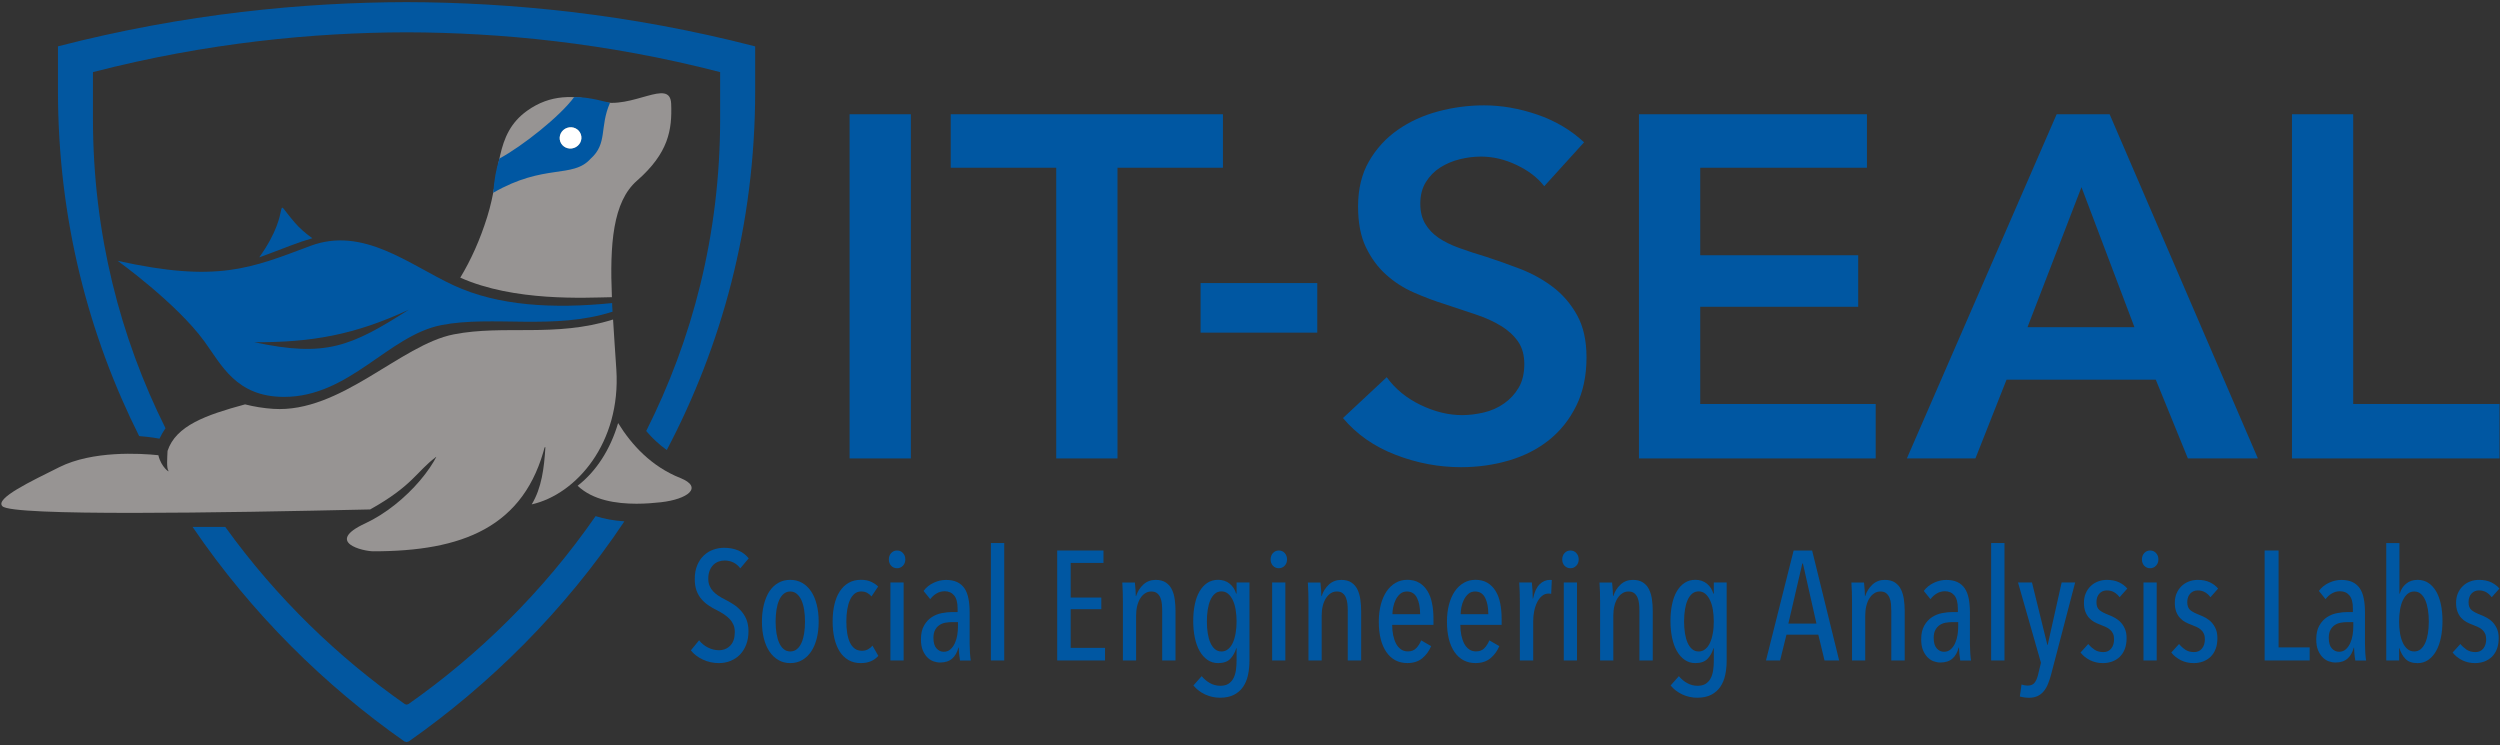 <?xml version="1.0" encoding="UTF-8"?>
<svg width="691px" height="206px" viewBox="0 0 691 206" version="1.1" xmlns="http://www.w3.org/2000/svg" xmlns:xlink="http://www.w3.org/1999/xlink">
    <rect x="0" y="0" width="691" height="206" fill="#333333" stroke="none"/>
    <!-- Generator: Sketch 57.1 (83088) - https://sketch.com -->
    <title>itseal_logo</title>
    <desc>Created with Sketch.</desc>
    <g id="Symbols" stroke="none" stroke-width="1" fill="none" fill-rule="evenodd">
        <g id="itseal_logo">
            <g id="Group" transform="translate(234, 29)" fill="#0057A2" fill-rule="nonzero">
                <polygon id="Path" points="0.83 2.58 17.76 2.58 17.76 97.71 0.83 97.71"></polygon>
                <polygon id="Path" points="57.93 17.36 28.78 17.36 28.78 2.58 104.02 2.58 104.02 17.36 74.87 17.36 74.87 97.71 57.94 97.71 57.94 17.36"></polygon>
                <polygon id="Path" points="130.09 62.94 97.84 62.94 97.84 49.24 130.09 49.24"></polygon>
                <path d="M192.83,22.47 C191.04,20.14 188.51,18.19 185.24,16.63 C181.97,15.06 178.68,14.28 175.36,14.28 C173.39,14.28 171.42,14.53 169.45,15.02 C167.48,15.51 165.69,16.28 164.07,17.3 C162.46,18.33 161.14,19.67 160.11,21.33 C159.08,22.99 158.57,24.98 158.57,27.31 C158.57,29.46 159.02,31.3 159.91,32.82 C160.8,34.34 162.04,35.64 163.6,36.72 C165.17,37.79 167.07,38.73 169.31,39.54 C171.55,40.35 174.01,41.15 176.7,41.96 C179.74,42.95 182.9,44.07 186.17,45.32 C189.44,46.58 192.44,48.23 195.17,50.29 C197.9,52.35 200.14,54.95 201.89,58.08 C203.64,61.22 204.51,65.11 204.51,69.77 C204.51,74.87 203.57,79.33 201.69,83.14 C199.81,86.95 197.3,90.11 194.17,92.61 C191.03,95.12 187.36,97 183.15,98.25 C178.94,99.5 174.51,100.13 169.85,100.13 C163.67,100.13 157.62,98.99 151.71,96.7 C145.8,94.42 140.96,91.03 137.2,86.55 L149.29,75.26 C151.62,78.48 154.73,81.04 158.63,82.92 C162.53,84.8 166.35,85.74 170.12,85.74 C172.09,85.74 174.1,85.49 176.17,85 C178.23,84.51 180.09,83.68 181.74,82.51 C183.4,81.35 184.74,79.89 185.77,78.14 C186.8,76.39 187.32,74.22 187.32,71.62 C187.32,69.12 186.73,67.04 185.57,65.37 C184.4,63.71 182.84,62.28 180.86,61.07 C178.89,59.86 176.56,58.81 173.87,57.91 C171.18,57.01 168.36,56.07 165.41,55.09 C162.54,54.2 159.68,53.12 156.81,51.86 C153.94,50.61 151.37,48.95 149.09,46.89 C146.8,44.83 144.95,42.3 143.52,39.3 C142.08,36.3 141.37,32.56 141.37,28.08 C141.37,23.25 142.37,19.08 144.39,15.58 C146.4,12.09 149.05,9.2 152.32,6.91 C155.59,4.62 159.31,2.92 163.47,1.8 C167.64,0.68 171.87,0.12 176.17,0.12 C181.01,0.12 185.91,0.97 190.88,2.67 C195.85,4.37 200.17,6.92 203.84,10.33 L192.83,22.47 Z" id="Path"></path>
                <polygon id="Path" points="219 2.58 282.02 2.58 282.02 17.36 235.94 17.36 235.94 41.55 279.61 41.55 279.61 55.79 235.94 55.79 235.94 82.66 284.44 82.66 284.44 97.71 219 97.71"></polygon>
                <path d="M334.46,2.58 L349.1,2.58 L390.08,97.71 L370.73,97.71 L361.86,75.94 L320.61,75.94 L312.01,97.71 L293.06,97.71 L334.46,2.58 Z M355.96,61.43 L341.32,22.73 L326.4,61.43 L355.96,61.43 Z" id="Shape"></path>
                <polygon id="Path" points="399.49 2.58 416.42 2.58 416.42 82.66 456.87 82.66 456.87 97.71 399.5 97.71 399.5 2.58"></polygon>
            </g>
            <g id="Group" transform="translate(190, 150)" fill="#0057A2" fill-rule="nonzero">
                <path d="M16.88,24.48 C16.88,25.85 16.67,27.09 16.24,28.19 C15.81,29.29 15.23,30.22 14.5,30.96 C13.77,31.7 12.9,32.28 11.9,32.68 C10.9,33.08 9.82,33.28 8.68,33.28 C7.13,33.28 5.67,32.96 4.28,32.31 C2.89,31.67 1.78,30.81 0.95,29.76 L3.23,26.97 C3.89,27.83 4.71,28.5 5.7,28.99 C6.69,29.48 7.68,29.72 8.68,29.72 C9.97,29.72 11.03,29.29 11.86,28.43 C12.69,27.57 13.1,26.33 13.1,24.69 C13.1,23.92 12.97,23.24 12.71,22.65 C12.45,22.07 12.1,21.53 11.64,21.06 C11.18,20.59 10.66,20.16 10.07,19.77 C9.48,19.38 8.85,19.02 8.16,18.67 C7.33,18.27 6.55,17.82 5.82,17.32 C5.09,16.82 4.44,16.24 3.87,15.58 C3.3,14.92 2.85,14.14 2.52,13.24 C2.19,12.34 2.03,11.27 2.03,10.04 C2.03,8.58 2.26,7.31 2.72,6.22 C3.18,5.13 3.79,4.23 4.55,3.52 C5.31,2.8 6.17,2.27 7.15,1.93 C8.12,1.59 9.11,1.41 10.11,1.41 C11.57,1.41 12.88,1.65 14.04,2.14 C15.2,2.62 16.17,3.36 16.94,4.33 L14.62,7.08 C13.53,5.65 12.07,4.93 10.24,4.93 C9.7,4.93 9.16,5.02 8.63,5.21 C8.1,5.4 7.62,5.7 7.19,6.11 C6.76,6.52 6.42,7.05 6.16,7.68 C5.9,8.31 5.77,9.07 5.77,9.96 C5.77,10.73 5.89,11.4 6.14,11.96 C6.38,12.52 6.71,13.02 7.13,13.46 C7.54,13.9 8.02,14.3 8.57,14.66 C9.11,15.02 9.7,15.35 10.33,15.67 C11.13,16.07 11.92,16.52 12.69,17.02 C13.46,17.52 14.16,18.12 14.79,18.8 C15.42,19.49 15.93,20.3 16.31,21.22 C16.69,22.17 16.88,23.25 16.88,24.48 Z" id="Path"></path>
                <path d="M36.28,21.82 C36.28,23.54 36.1,25.1 35.74,26.5 C35.38,27.9 34.87,29.1 34.19,30.1 C33.52,31.1 32.69,31.88 31.72,32.44 C30.75,33 29.65,33.28 28.42,33.28 C27.22,33.28 26.13,33 25.16,32.44 C24.19,31.88 23.36,31.1 22.69,30.1 C22.02,29.1 21.5,27.9 21.14,26.5 C20.78,25.1 20.6,23.54 20.6,21.82 C20.6,20.1 20.78,18.53 21.14,17.1 C21.5,15.67 22.01,14.45 22.66,13.45 C23.32,12.45 24.13,11.67 25.11,11.11 C26.08,10.55 27.18,10.27 28.42,10.27 C29.65,10.27 30.75,10.55 31.72,11.11 C32.69,11.67 33.52,12.45 34.19,13.45 C34.86,14.45 35.38,15.67 35.74,17.1 C36.1,18.53 36.28,20.1 36.28,21.82 Z M32.5,21.8 C32.5,20.63 32.42,19.54 32.26,18.52 C32.1,17.51 31.85,16.63 31.51,15.89 C31.17,15.15 30.74,14.56 30.22,14.13 C29.71,13.7 29.1,13.49 28.42,13.49 C27.73,13.49 27.13,13.71 26.62,14.13 C26.1,14.56 25.68,15.14 25.35,15.89 C25.02,16.63 24.78,17.51 24.62,18.52 C24.46,19.53 24.38,20.63 24.38,21.8 C24.38,22.97 24.46,24.06 24.62,25.05 C24.78,26.05 25.02,26.92 25.35,27.66 C25.68,28.4 26.1,28.99 26.62,29.42 C27.13,29.85 27.74,30.06 28.42,30.06 C29.13,30.06 29.75,29.85 30.27,29.42 C30.79,28.99 31.21,28.41 31.54,27.66 C31.87,26.92 32.11,26.05 32.27,25.05 C32.43,24.05 32.5,22.97 32.5,21.8 Z" id="Shape"></path>
                <path d="M47.91,33.28 C46.62,33.28 45.49,33 44.52,32.44 C43.55,31.88 42.74,31.1 42.09,30.08 C41.45,29.06 40.96,27.85 40.63,26.45 C40.3,25.05 40.14,23.49 40.14,21.77 C40.14,20.05 40.3,18.49 40.63,17.09 C40.96,15.69 41.45,14.48 42.11,13.46 C42.77,12.45 43.58,11.66 44.56,11.1 C45.53,10.54 46.66,10.26 47.95,10.26 C49.09,10.26 50.06,10.45 50.85,10.84 C51.64,11.23 52.26,11.65 52.72,12.11 L50.88,14.86 C50.54,14.45 50.14,14.11 49.68,13.86 C49.22,13.61 48.66,13.48 48.01,13.48 C47.32,13.48 46.72,13.69 46.21,14.1 C45.69,14.52 45.27,15.09 44.94,15.82 C44.61,16.55 44.36,17.42 44.19,18.42 C44.02,19.43 43.93,20.53 43.93,21.74 C43.93,22.94 44.01,24.04 44.17,25.03 C44.33,26.02 44.58,26.87 44.92,27.59 C45.26,28.31 45.71,28.87 46.25,29.27 C46.79,29.67 47.45,29.87 48.22,29.87 C48.88,29.87 49.44,29.74 49.92,29.48 C50.39,29.22 50.8,28.88 51.14,28.45 L52.77,31.28 C51.59,32.62 49.97,33.28 47.91,33.28 Z" id="Path"></path>
                <path d="M60.23,4.61 C60.23,5.33 60.01,5.91 59.56,6.37 C59.12,6.83 58.58,7.06 57.95,7.06 C57.29,7.06 56.75,6.83 56.32,6.37 C55.89,5.91 55.68,5.33 55.68,4.61 C55.68,3.92 55.89,3.34 56.32,2.87 C56.75,2.4 57.29,2.16 57.95,2.16 C58.61,2.16 59.15,2.39 59.58,2.87 C60.02,3.34 60.23,3.92 60.23,4.61 Z M56.11,32.55 L56.11,11 L59.76,11 L59.76,32.55 L56.11,32.55 Z" id="Shape"></path>
                <path d="M75.34,32.55 C75.23,31.89 75.14,31.23 75.08,30.58 C75.02,29.92 74.99,29.39 74.99,28.99 L74.9,28.99 C74.58,30.28 74.02,31.29 73.2,32.02 C72.38,32.75 71.26,33.12 69.83,33.12 C69.23,33.12 68.61,33 67.98,32.78 C67.35,32.55 66.78,32.18 66.28,31.66 C65.78,31.14 65.36,30.49 65.04,29.69 C64.71,28.89 64.55,27.9 64.55,26.73 C64.55,25.18 64.83,23.92 65.39,22.93 C65.95,21.94 66.65,21.17 67.49,20.61 C68.33,20.05 69.27,19.67 70.3,19.47 C71.33,19.27 72.32,19.17 73.26,19.17 L74.68,19.17 L74.68,18.23 C74.68,16.54 74.36,15.32 73.71,14.56 C73.07,13.8 72.2,13.42 71.11,13.42 C70.31,13.42 69.56,13.62 68.88,14.02 C68.19,14.42 67.61,14.95 67.12,15.61 L65.27,13.33 C65.99,12.36 66.92,11.61 68.06,11.08 C69.2,10.55 70.33,10.29 71.45,10.29 C72.68,10.29 73.72,10.49 74.56,10.89 C75.4,11.29 76.08,11.88 76.6,12.65 C77.12,13.42 77.48,14.38 77.69,15.51 C77.91,16.64 78.01,17.92 78.01,19.35 L78.01,28.06 C78.01,28.8 78.04,29.61 78.1,30.49 C78.16,31.36 78.23,32.06 78.32,32.57 L75.34,32.57 L75.34,32.55 Z M74.78,21.95 L73.19,21.95 C72.53,21.95 71.89,22.01 71.28,22.12 C70.66,22.23 70.11,22.46 69.63,22.79 C69.14,23.12 68.75,23.57 68.45,24.14 C68.15,24.71 68,25.44 68,26.33 C68,27.65 68.29,28.61 68.86,29.23 C69.43,29.85 70.09,30.15 70.83,30.15 C71.57,30.15 72.2,29.93 72.7,29.48 C73.2,29.04 73.61,28.47 73.92,27.78 C74.23,27.09 74.46,26.34 74.59,25.53 C74.72,24.72 74.78,23.94 74.78,23.19 L74.78,21.95 L74.78,21.95 Z" id="Shape"></path>
                <polygon id="Path" points="83.88 32.55 83.88 0.1 87.57 0.1 87.57 32.55"></polygon>
                <polygon id="Path" points="102.21 32.55 102.21 2.16 115 2.16 115 5.59 105.94 5.59 105.94 15.16 114.4 15.16 114.4 18.38 105.94 18.38 105.94 29.07 115.43 29.07 115.43 32.55 102.21 32.55"></polygon>
                <path d="M131.23,32.55 L131.23,18.78 C131.23,18.18 131.2,17.56 131.14,16.93 C131.08,16.3 130.95,15.73 130.73,15.21 C130.52,14.69 130.21,14.28 129.81,13.96 C129.41,13.64 128.87,13.49 128.18,13.49 C127.58,13.49 127.02,13.65 126.51,13.99 C125.99,14.32 125.55,14.78 125.18,15.37 C124.81,15.96 124.52,16.66 124.32,17.48 C124.12,18.3 124.02,19.19 124.02,20.17 L124.02,32.56 L120.37,32.56 L120.37,16.46 C120.37,15.6 120.35,14.68 120.33,13.69 C120.3,12.7 120.26,11.81 120.2,11.01 L123.68,11.01 C123.77,11.73 123.83,12.44 123.87,13.16 C123.91,13.88 123.93,14.41 123.93,14.75 L124.02,14.75 C124.42,13.49 125.09,12.43 126.02,11.57 C126.95,10.71 128.09,10.28 129.43,10.28 C130.57,10.28 131.51,10.52 132.24,11.01 C132.97,11.5 133.53,12.14 133.91,12.94 C134.3,13.74 134.56,14.66 134.7,15.69 C134.84,16.72 134.91,17.76 134.91,18.82 L134.91,32.56 L131.23,32.56 L131.23,32.55 Z" id="Path"></path>
                <path d="M151.79,11 L155.35,11 L155.35,32.55 C155.35,34.01 155.21,35.36 154.94,36.61 C154.67,37.86 154.21,38.94 153.57,39.87 C152.93,40.8 152.08,41.53 151.04,42.06 C149.99,42.59 148.71,42.85 147.2,42.85 C145.74,42.85 144.36,42.54 143.06,41.93 C141.76,41.31 140.69,40.49 139.86,39.46 L142.14,36.89 C142.77,37.66 143.53,38.3 144.41,38.8 C145.3,39.3 146.27,39.55 147.33,39.55 C148.22,39.55 148.95,39.37 149.52,39.01 C150.09,38.65 150.55,38.16 150.89,37.53 C151.23,36.9 151.47,36.16 151.6,35.3 C151.73,34.44 151.79,33.53 151.79,32.55 L151.79,29.16 L151.7,29.16 C151.36,30.33 150.81,31.31 150.05,32.1 C149.29,32.89 148.17,33.28 146.68,33.28 C145.59,33.28 144.62,32.99 143.76,32.4 C142.9,31.81 142.18,31 141.59,29.97 C141,28.94 140.56,27.72 140.26,26.3 C139.96,24.88 139.81,23.33 139.81,21.64 C139.81,19.98 139.95,18.46 140.24,17.07 C140.53,15.68 140.96,14.48 141.55,13.46 C142.14,12.45 142.86,11.66 143.72,11.1 C144.58,10.54 145.57,10.26 146.68,10.26 C147.94,10.26 149.01,10.62 149.88,11.33 C150.75,12.05 151.35,12.96 151.66,14.08 L151.79,14.08 L151.79,11 Z M151.79,21.78 C151.79,20.61 151.7,19.51 151.53,18.5 C151.36,17.49 151.09,16.6 150.73,15.86 C150.37,15.12 149.94,14.53 149.42,14.1 C148.91,13.67 148.31,13.46 147.62,13.46 C146.9,13.46 146.3,13.67 145.8,14.1 C145.3,14.53 144.88,15.12 144.55,15.86 C144.22,16.6 143.98,17.49 143.82,18.5 C143.66,19.52 143.58,20.61 143.58,21.78 C143.58,22.95 143.66,24.04 143.82,25.04 C143.98,26.04 144.22,26.91 144.55,27.66 C144.88,28.4 145.29,28.99 145.8,29.42 C146.3,29.85 146.91,30.07 147.62,30.07 C148.31,30.07 148.91,29.85 149.44,29.42 C149.97,28.99 150.41,28.41 150.75,27.66 C151.09,26.92 151.35,26.04 151.52,25.04 C151.7,24.04 151.79,22.95 151.79,21.78 Z" id="Shape"></path>
                <path d="M165.74,4.61 C165.74,5.33 165.52,5.91 165.08,6.37 C164.64,6.83 164.1,7.06 163.47,7.06 C162.81,7.06 162.27,6.83 161.84,6.37 C161.41,5.91 161.2,5.33 161.2,4.61 C161.2,3.92 161.42,3.34 161.84,2.87 C162.27,2.4 162.81,2.16 163.47,2.16 C164.13,2.16 164.67,2.39 165.1,2.87 C165.52,3.34 165.74,3.92 165.74,4.61 Z M161.62,32.55 L161.62,11 L165.27,11 L165.27,32.55 L161.62,32.55 Z" id="Shape"></path>
                <path d="M182.52,32.55 L182.52,18.78 C182.52,18.18 182.49,17.56 182.43,16.93 C182.37,16.3 182.24,15.73 182.02,15.21 C181.81,14.69 181.5,14.28 181.1,13.96 C180.7,13.64 180.16,13.49 179.47,13.49 C178.87,13.49 178.31,13.65 177.8,13.99 C177.28,14.32 176.84,14.78 176.47,15.37 C176.1,15.96 175.81,16.66 175.61,17.48 C175.41,18.3 175.31,19.19 175.31,20.17 L175.31,32.56 L171.66,32.56 L171.66,16.46 C171.66,15.6 171.65,14.68 171.62,13.69 C171.59,12.7 171.55,11.81 171.49,11.01 L174.97,11.01 C175.06,11.73 175.12,12.44 175.16,13.16 C175.2,13.88 175.22,14.41 175.22,14.75 L175.31,14.75 C175.71,13.49 176.38,12.43 177.31,11.57 C178.24,10.71 179.38,10.28 180.72,10.28 C181.86,10.28 182.8,10.52 183.53,11.01 C184.26,11.5 184.82,12.14 185.2,12.94 C185.59,13.74 185.85,14.66 186,15.69 C186.14,16.72 186.22,17.76 186.22,18.82 L186.22,32.56 L182.52,32.56 L182.52,32.55 Z" id="Path"></path>
                <path d="M194.8,22.72 C194.8,23.76 194.89,24.72 195.08,25.61 C195.27,26.5 195.54,27.28 195.89,27.94 C196.25,28.6 196.7,29.12 197.24,29.49 C197.78,29.86 198.41,30.05 199.13,30.05 C200.1,30.05 200.88,29.75 201.45,29.15 C202.02,28.55 202.48,27.83 202.82,27 L205.57,28.59 C205,29.96 204.17,31.08 203.1,31.96 C202.03,32.84 200.66,33.27 199,33.27 C196.54,33.27 194.61,32.26 193.2,30.24 C191.8,28.22 191.1,25.41 191.1,21.81 C191.1,20.09 191.29,18.53 191.66,17.11 C192.03,15.69 192.56,14.48 193.25,13.46 C193.94,12.45 194.77,11.66 195.74,11.1 C196.71,10.54 197.78,10.26 198.96,10.26 C200.28,10.26 201.39,10.54 202.31,11.1 C203.23,11.66 203.98,12.42 204.56,13.38 C205.15,14.34 205.57,15.47 205.82,16.77 C206.08,18.07 206.21,19.47 206.21,20.96 L206.21,22.72 L194.8,22.72 Z M202.52,19.76 C202.52,17.88 202.23,16.37 201.64,15.22 C201.05,14.07 200.13,13.49 198.87,13.49 C198.13,13.49 197.5,13.71 197,14.15 C196.5,14.59 196.09,15.13 195.77,15.77 C195.46,16.41 195.23,17.09 195.08,17.82 C194.94,18.54 194.87,19.19 194.87,19.76 L202.52,19.76 Z" id="Shape"></path>
                <path d="M213.64,22.72 C213.64,23.76 213.73,24.72 213.92,25.61 C214.11,26.5 214.38,27.28 214.73,27.94 C215.09,28.6 215.54,29.12 216.08,29.49 C216.62,29.86 217.25,30.05 217.97,30.05 C218.94,30.05 219.72,29.75 220.29,29.15 C220.86,28.55 221.32,27.83 221.66,27 L224.41,28.59 C223.84,29.96 223.01,31.08 221.94,31.96 C220.87,32.84 219.5,33.27 217.84,33.27 C215.38,33.27 213.45,32.26 212.04,30.24 C210.64,28.22 209.94,25.41 209.94,21.81 C209.94,20.09 210.13,18.53 210.5,17.11 C210.87,15.69 211.4,14.48 212.09,13.46 C212.78,12.45 213.61,11.66 214.58,11.1 C215.55,10.54 216.62,10.26 217.8,10.26 C219.12,10.26 220.23,10.54 221.15,11.1 C222.07,11.66 222.82,12.42 223.4,13.38 C223.99,14.34 224.41,15.47 224.66,16.77 C224.92,18.07 225.05,19.47 225.05,20.96 L225.05,22.72 L213.64,22.72 Z M221.37,19.76 C221.37,17.88 221.08,16.37 220.49,15.22 C219.9,14.07 218.98,13.49 217.72,13.49 C216.98,13.49 216.35,13.71 215.85,14.15 C215.35,14.59 214.94,15.13 214.62,15.77 C214.31,16.41 214.08,17.09 213.93,17.82 C213.79,18.54 213.72,19.19 213.72,19.76 L221.37,19.76 Z" id="Shape"></path>
                <path d="M235.53,11.52 C236.36,10.69 237.32,10.28 238.41,10.28 C238.64,10.28 238.81,10.29 238.92,10.32 L238.75,14.14 C238.63,14.11 238.52,14.09 238.41,14.08 C238.29,14.07 238.17,14.06 238.02,14.06 C237.33,14.06 236.73,14.28 236.2,14.72 C235.67,15.16 235.23,15.74 234.87,16.46 C234.51,17.18 234.24,17.98 234.06,18.88 C233.87,19.78 233.78,20.7 233.78,21.65 L233.78,32.55 L230.09,32.55 L230.09,16.45 C230.09,15.59 230.07,14.67 230.05,13.68 C230.02,12.69 229.98,11.8 229.92,11 L233.4,11 C233.48,11.72 233.55,12.46 233.59,13.23 C233.63,14 233.65,14.75 233.65,15.46 L233.74,15.46 C234.1,13.66 234.7,12.35 235.53,11.52 Z" id="Path"></path>
                <path d="M246.35,4.61 C246.35,5.33 246.13,5.91 245.68,6.37 C245.23,6.83 244.7,7.06 244.07,7.06 C243.41,7.06 242.87,6.83 242.44,6.37 C242.01,5.91 241.8,5.33 241.8,4.61 C241.8,3.92 242.02,3.34 242.44,2.87 C242.87,2.4 243.41,2.16 244.07,2.16 C244.73,2.16 245.27,2.39 245.7,2.87 C246.13,3.34 246.35,3.92 246.35,4.61 Z M242.23,32.55 L242.23,11 L245.88,11 L245.88,32.55 L242.23,32.55 Z" id="Shape"></path>
                <path d="M263.13,32.55 L263.13,18.78 C263.13,18.18 263.1,17.56 263.04,16.93 C262.98,16.3 262.85,15.73 262.63,15.21 C262.41,14.69 262.11,14.28 261.71,13.96 C261.31,13.64 260.77,13.49 260.08,13.49 C259.48,13.49 258.92,13.65 258.41,13.99 C257.89,14.32 257.45,14.78 257.08,15.37 C256.71,15.96 256.42,16.66 256.22,17.48 C256.02,18.3 255.92,19.19 255.92,20.17 L255.92,32.56 L252.27,32.56 L252.27,16.46 C252.27,15.6 252.25,14.68 252.23,13.69 C252.2,12.7 252.16,11.81 252.1,11.01 L255.58,11.01 C255.67,11.73 255.73,12.44 255.77,13.16 C255.81,13.88 255.83,14.41 255.83,14.75 L255.92,14.75 C256.32,13.49 256.99,12.43 257.92,11.57 C258.85,10.71 259.99,10.28 261.33,10.28 C262.47,10.28 263.41,10.52 264.14,11.01 C264.87,11.5 265.43,12.14 265.81,12.94 C266.2,13.74 266.46,14.66 266.6,15.69 C266.74,16.72 266.82,17.76 266.82,18.82 L266.82,32.56 L263.13,32.56 L263.13,32.55 Z" id="Path"></path>
                <path d="M283.69,11 L287.25,11 L287.25,32.55 C287.25,34.01 287.11,35.36 286.84,36.61 C286.57,37.86 286.11,38.94 285.47,39.87 C284.82,40.8 283.98,41.53 282.94,42.06 C281.89,42.59 280.61,42.85 279.1,42.85 C277.64,42.85 276.26,42.54 274.96,41.93 C273.66,41.31 272.59,40.49 271.76,39.46 L274.04,36.89 C274.67,37.66 275.43,38.3 276.32,38.8 C277.21,39.3 278.18,39.55 279.24,39.55 C280.13,39.55 280.86,39.37 281.43,39.01 C282,38.65 282.46,38.16 282.8,37.53 C283.14,36.9 283.38,36.16 283.51,35.3 C283.64,34.44 283.7,33.53 283.7,32.55 L283.7,29.16 L283.61,29.16 C283.27,30.33 282.71,31.31 281.96,32.1 C281.2,32.89 280.08,33.28 278.59,33.28 C277.5,33.28 276.53,32.99 275.67,32.4 C274.81,31.81 274.09,31 273.5,29.97 C272.91,28.94 272.47,27.72 272.17,26.3 C271.87,24.88 271.72,23.33 271.72,21.64 C271.72,19.98 271.86,18.46 272.15,17.07 C272.44,15.68 272.87,14.48 273.46,13.46 C274.05,12.45 274.77,11.66 275.63,11.1 C276.49,10.54 277.47,10.26 278.59,10.26 C279.85,10.26 280.92,10.62 281.79,11.33 C282.66,12.05 283.26,12.96 283.57,14.08 L283.7,14.08 L283.7,11 L283.69,11 Z M283.69,21.78 C283.69,20.61 283.6,19.51 283.43,18.5 C283.26,17.49 282.99,16.6 282.63,15.86 C282.27,15.12 281.84,14.53 281.32,14.1 C280.81,13.67 280.2,13.46 279.52,13.46 C278.8,13.46 278.2,13.67 277.7,14.1 C277.2,14.53 276.78,15.12 276.45,15.86 C276.12,16.6 275.88,17.49 275.72,18.5 C275.56,19.52 275.48,20.61 275.48,21.78 C275.48,22.95 275.56,24.04 275.72,25.04 C275.88,26.04 276.12,26.91 276.45,27.66 C276.78,28.4 277.19,28.99 277.7,29.42 C278.2,29.85 278.81,30.07 279.52,30.07 C280.21,30.07 280.81,29.85 281.34,29.42 C281.87,28.99 282.31,28.41 282.65,27.66 C282.99,26.92 283.25,26.04 283.42,25.04 C283.61,24.04 283.69,22.95 283.69,21.78 Z" id="Shape"></path>
                <path d="M314.3,32.55 L312.58,25.42 L303.78,25.42 L302.02,32.55 L298.12,32.55 L305.76,2.16 L310.87,2.16 L318.34,32.55 L314.3,32.55 Z M308.33,5.76 L308.16,5.76 L304.3,22.37 L312.07,22.37 L308.33,5.76 Z" id="Shape"></path>
                <path d="M332.75,32.55 L332.75,18.78 C332.75,18.18 332.72,17.56 332.67,16.93 C332.61,16.3 332.48,15.73 332.26,15.21 C332.04,14.69 331.74,14.28 331.34,13.96 C330.94,13.64 330.4,13.49 329.71,13.49 C329.11,13.49 328.55,13.65 328.04,13.99 C327.52,14.32 327.08,14.78 326.71,15.37 C326.34,15.96 326.05,16.66 325.85,17.48 C325.65,18.3 325.55,19.19 325.55,20.17 L325.55,32.56 L321.9,32.56 L321.9,16.46 C321.9,15.6 321.89,14.68 321.86,13.69 C321.83,12.7 321.79,11.81 321.73,11.01 L325.21,11.01 C325.3,11.73 325.36,12.44 325.4,13.16 C325.44,13.88 325.46,14.41 325.46,14.75 L325.55,14.75 C325.95,13.49 326.61,12.43 327.55,11.57 C328.48,10.71 329.62,10.28 330.96,10.28 C332.1,10.28 333.04,10.52 333.77,11.01 C334.5,11.5 335.06,12.14 335.44,12.94 C335.83,13.74 336.09,14.66 336.24,15.69 C336.38,16.72 336.46,17.76 336.46,18.82 L336.46,32.56 L332.75,32.56 L332.75,32.55 Z" id="Path"></path>
                <path d="M351.81,32.55 C351.7,31.89 351.61,31.23 351.55,30.58 C351.49,29.92 351.46,29.39 351.46,28.99 L351.37,28.99 C351.05,30.28 350.49,31.29 349.67,32.02 C348.86,32.75 347.73,33.12 346.3,33.12 C345.7,33.12 345.08,33 344.46,32.78 C343.83,32.55 343.27,32.18 342.76,31.66 C342.26,31.14 341.84,30.49 341.51,29.69 C341.18,28.89 341.02,27.9 341.02,26.73 C341.02,25.18 341.3,23.92 341.86,22.93 C342.42,21.94 343.12,21.17 343.96,20.61 C344.8,20.05 345.74,19.67 346.77,19.47 C347.8,19.27 348.79,19.17 349.73,19.17 L351.15,19.17 L351.15,18.23 C351.15,16.54 350.83,15.32 350.18,14.56 C349.54,13.8 348.67,13.42 347.58,13.42 C346.78,13.42 346.04,13.62 345.35,14.02 C344.66,14.42 344.08,14.95 343.59,15.61 L341.74,13.33 C342.46,12.36 343.39,11.61 344.53,11.08 C345.67,10.55 346.81,10.29 347.92,10.29 C349.15,10.29 350.19,10.49 351.03,10.89 C351.87,11.29 352.55,11.88 353.07,12.65 C353.59,13.42 353.95,14.38 354.17,15.51 C354.38,16.64 354.49,17.92 354.49,19.35 L354.49,28.06 C354.49,28.8 354.52,29.61 354.58,30.49 C354.64,31.36 354.71,32.06 354.8,32.57 L351.81,32.57 L351.81,32.55 Z M351.25,21.95 L349.66,21.95 C349,21.95 348.36,22.01 347.75,22.12 C347.13,22.23 346.58,22.46 346.1,22.79 C345.62,23.12 345.22,23.57 344.92,24.14 C344.62,24.71 344.47,25.44 344.47,26.33 C344.47,27.65 344.76,28.61 345.33,29.23 C345.9,29.85 346.56,30.15 347.3,30.15 C348.04,30.15 348.67,29.93 349.17,29.48 C349.67,29.04 350.08,28.47 350.39,27.78 C350.7,27.09 350.93,26.34 351.06,25.53 C351.19,24.72 351.25,23.94 351.25,23.19 L351.25,21.95 L351.25,21.95 Z" id="Shape"></path>
                <polygon id="Path" points="360.35 32.55 360.35 0.1 364.04 0.1 364.04 32.55"></polygon>
                <path d="M376.92,36.46 C376.66,37.43 376.37,38.31 376.04,39.1 C375.71,39.89 375.31,40.56 374.84,41.12 C374.37,41.68 373.8,42.11 373.14,42.41 C372.48,42.71 371.71,42.86 370.82,42.86 C370.33,42.86 369.86,42.82 369.4,42.75 C368.94,42.68 368.57,42.6 368.28,42.51 L368.75,39.2 C369.29,39.4 369.87,39.5 370.47,39.5 C371.3,39.5 371.92,39.24 372.33,38.73 C372.75,38.21 373.07,37.5 373.3,36.58 L374.12,33.19 L367.78,11 L371.64,11 L375.89,28.26 L375.98,28.26 L379.84,11 L383.57,11 L376.92,36.46 Z" id="Path"></path>
                <path d="M395.85,15.08 C395.48,14.54 395,14.09 394.41,13.73 C393.82,13.37 393.13,13.19 392.33,13.19 C391.5,13.19 390.81,13.48 390.27,14.07 C389.72,14.66 389.46,15.45 389.46,16.45 C389.46,17.45 389.74,18.18 390.3,18.64 C390.86,19.1 391.71,19.54 392.85,19.97 C393.45,20.2 394.05,20.48 394.63,20.81 C395.22,21.14 395.75,21.56 396.22,22.08 C396.7,22.59 397.07,23.2 397.36,23.9 C397.65,24.6 397.79,25.44 397.79,26.41 C397.79,27.53 397.62,28.51 397.3,29.37 C396.97,30.23 396.51,30.94 395.93,31.52 C395.34,32.09 394.65,32.53 393.85,32.83 C393.05,33.13 392.17,33.28 391.23,33.28 C389.94,33.28 388.77,33.01 387.71,32.49 C386.65,31.96 385.76,31.25 385.05,30.36 L387.2,28 C387.68,28.6 388.26,29.12 388.92,29.57 C389.58,30.01 390.39,30.24 391.37,30.24 C392.29,30.24 393.01,29.91 393.54,29.25 C394.07,28.59 394.33,27.73 394.33,26.67 C394.33,26.07 394.23,25.55 394.03,25.13 C393.83,24.7 393.56,24.33 393.21,24.04 C392.87,23.74 392.46,23.48 391.99,23.27 C391.52,23.06 391.01,22.85 390.47,22.65 C389.93,22.45 389.39,22.21 388.86,21.92 C388.33,21.63 387.85,21.25 387.42,20.78 C386.99,20.31 386.65,19.74 386.39,19.06 C386.13,18.39 386,17.57 386,16.59 C386,15.65 386.16,14.79 386.49,14.01 C386.82,13.24 387.27,12.57 387.84,12.02 C388.41,11.46 389.08,11.03 389.86,10.73 C390.63,10.43 391.46,10.28 392.35,10.28 C393.64,10.28 394.75,10.5 395.68,10.94 C396.61,11.38 397.38,11.96 397.98,12.68 L395.85,15.08 Z" id="Path"></path>
                <path d="M406.58,4.61 C406.58,5.33 406.36,5.91 405.91,6.37 C405.47,6.83 404.93,7.06 404.3,7.06 C403.64,7.06 403.1,6.83 402.67,6.37 C402.24,5.91 402.03,5.33 402.03,4.61 C402.03,3.92 402.25,3.34 402.67,2.87 C403.1,2.4 403.64,2.16 404.3,2.16 C404.96,2.16 405.5,2.39 405.93,2.87 C406.37,3.34 406.58,3.92 406.58,4.61 Z M402.46,32.55 L402.46,11 L406.11,11 L406.11,32.55 L402.46,32.55 Z" id="Shape"></path>
                <path d="M420.96,15.08 C420.59,14.54 420.11,14.09 419.52,13.73 C418.93,13.37 418.24,13.19 417.44,13.19 C416.61,13.19 415.92,13.48 415.38,14.07 C414.83,14.66 414.56,15.45 414.56,16.45 C414.56,17.45 414.84,18.18 415.4,18.64 C415.96,19.1 416.81,19.54 417.95,19.97 C418.55,20.2 419.14,20.48 419.73,20.81 C420.32,21.14 420.85,21.56 421.32,22.08 C421.79,22.59 422.17,23.2 422.46,23.9 C422.75,24.6 422.89,25.44 422.89,26.41 C422.89,27.53 422.73,28.51 422.4,29.37 C422.07,30.23 421.61,30.94 421.02,31.52 C420.43,32.09 419.74,32.53 418.94,32.83 C418.14,33.13 417.27,33.28 416.32,33.28 C415.03,33.28 413.86,33.01 412.8,32.49 C411.74,31.96 410.85,31.25 410.14,30.36 L412.29,28 C412.78,28.6 413.35,29.12 414.01,29.57 C414.67,30.01 415.48,30.24 416.46,30.24 C417.37,30.24 418.1,29.91 418.63,29.25 C419.16,28.59 419.43,27.73 419.43,26.67 C419.43,26.07 419.33,25.55 419.13,25.13 C418.93,24.7 418.66,24.33 418.32,24.04 C417.98,23.74 417.57,23.48 417.1,23.27 C416.63,23.06 416.12,22.85 415.58,22.65 C415.04,22.45 414.5,22.21 413.97,21.92 C413.44,21.63 412.96,21.25 412.53,20.78 C412.1,20.31 411.76,19.74 411.5,19.06 C411.24,18.39 411.12,17.57 411.12,16.59 C411.12,15.65 411.28,14.79 411.61,14.01 C411.94,13.24 412.39,12.57 412.96,12.02 C413.53,11.46 414.21,11.03 414.98,10.73 C415.75,10.43 416.58,10.28 417.47,10.28 C418.76,10.28 419.87,10.5 420.79,10.94 C421.72,11.38 422.49,11.96 423.09,12.68 L420.96,15.08 Z" id="Path"></path>
                <polygon id="Path" points="435.94 32.55 435.94 2.16 439.8 2.16 439.8 28.94 448.39 28.94 448.39 32.55 435.94 32.55"></polygon>
                <path d="M461.01,32.55 C460.89,31.89 460.81,31.23 460.75,30.58 C460.69,29.92 460.66,29.39 460.66,28.99 L460.57,28.99 C460.26,30.28 459.69,31.29 458.87,32.02 C458.06,32.75 456.93,33.12 455.5,33.12 C454.9,33.12 454.28,33 453.65,32.78 C453.02,32.55 452.46,32.18 451.95,31.66 C451.45,31.14 451.03,30.49 450.7,29.69 C450.37,28.89 450.21,27.9 450.21,26.73 C450.21,25.18 450.49,23.92 451.05,22.93 C451.61,21.94 452.31,21.17 453.15,20.61 C453.99,20.05 454.93,19.67 455.96,19.47 C456.99,19.27 457.98,19.17 458.92,19.17 L460.34,19.17 L460.34,18.23 C460.34,16.54 460.02,15.32 459.37,14.56 C458.73,13.8 457.86,13.42 456.77,13.42 C455.97,13.42 455.22,13.62 454.54,14.02 C453.85,14.42 453.27,14.95 452.78,15.61 L450.94,13.33 C451.65,12.36 452.59,11.61 453.73,11.08 C454.88,10.55 456.01,10.29 457.12,10.29 C458.35,10.29 459.39,10.49 460.23,10.89 C461.07,11.29 461.75,11.88 462.27,12.65 C462.79,13.42 463.15,14.38 463.36,15.51 C463.58,16.64 463.68,17.92 463.68,19.35 L463.68,28.06 C463.68,28.8 463.71,29.61 463.77,30.49 C463.83,31.36 463.9,32.06 463.99,32.57 L461.01,32.57 L461.01,32.55 Z M460.45,21.95 L458.86,21.95 C458.2,21.95 457.56,22.01 456.95,22.12 C456.34,22.23 455.78,22.46 455.3,22.79 C454.81,23.12 454.42,23.57 454.12,24.14 C453.82,24.71 453.67,25.44 453.67,26.33 C453.67,27.65 453.96,28.61 454.53,29.23 C455.1,29.85 455.76,30.15 456.5,30.15 C457.24,30.15 457.87,29.93 458.37,29.48 C458.87,29.04 459.28,28.47 459.59,27.78 C459.9,27.09 460.13,26.34 460.26,25.53 C460.39,24.72 460.45,23.94 460.45,23.19 L460.45,21.95 L460.45,21.95 Z" id="Shape"></path>
                <path d="M469.55,0.1 L473.2,0.1 L473.2,14.09 L473.29,14.09 C473.6,12.97 474.19,12.06 475.05,11.34 C475.91,10.63 476.97,10.27 478.23,10.27 C479.35,10.27 480.33,10.55 481.19,11.11 C482.05,11.67 482.77,12.46 483.36,13.47 C483.95,14.49 484.38,15.69 484.67,17.08 C484.96,18.47 485.1,19.99 485.1,21.65 C485.1,23.34 484.95,24.89 484.65,26.31 C484.35,27.73 483.91,28.95 483.32,29.98 C482.73,31.01 482.01,31.82 481.15,32.41 C480.29,33 479.32,33.29 478.23,33.29 C476.74,33.29 475.62,32.9 474.86,32.11 C474.1,31.32 473.55,30.34 473.21,29.17 L473.12,29.17 L473.12,32.56 L469.56,32.56 L469.56,0.1 L469.55,0.1 Z M473.11,21.8 C473.11,22.97 473.2,24.06 473.37,25.05 C473.54,26.05 473.8,26.92 474.14,27.66 C474.48,28.4 474.92,28.99 475.45,29.42 C475.98,29.85 476.59,30.06 477.27,30.06 C477.99,30.06 478.59,29.85 479.1,29.42 C479.6,28.99 480.02,28.41 480.35,27.66 C480.68,26.92 480.92,26.05 481.08,25.05 C481.24,24.05 481.32,22.97 481.32,21.8 C481.32,20.63 481.24,19.54 481.08,18.52 C480.92,17.51 480.68,16.63 480.35,15.89 C480.02,15.15 479.61,14.56 479.1,14.13 C478.6,13.7 477.99,13.49 477.27,13.49 C476.58,13.49 475.98,13.71 475.47,14.13 C474.96,14.56 474.52,15.14 474.16,15.89 C473.8,16.63 473.54,17.51 473.37,18.52 C473.2,19.54 473.11,20.63 473.11,21.8 Z" id="Shape"></path>
                <path d="M498.7,15.08 C498.33,14.54 497.85,14.09 497.26,13.73 C496.67,13.37 495.98,13.19 495.18,13.19 C494.35,13.19 493.66,13.48 493.12,14.07 C492.58,14.66 492.31,15.45 492.31,16.45 C492.31,17.45 492.59,18.18 493.15,18.64 C493.71,19.1 494.56,19.54 495.7,19.97 C496.3,20.2 496.89,20.48 497.48,20.81 C498.07,21.14 498.6,21.56 499.07,22.08 C499.54,22.59 499.92,23.2 500.21,23.9 C500.5,24.6 500.64,25.44 500.64,26.41 C500.64,27.53 500.47,28.51 500.15,29.37 C499.82,30.23 499.36,30.94 498.78,31.52 C498.19,32.09 497.5,32.53 496.7,32.83 C495.9,33.13 495.03,33.28 494.08,33.28 C492.79,33.28 491.62,33.01 490.56,32.49 C489.5,31.96 488.61,31.25 487.9,30.36 L490.05,28 C490.53,28.6 491.11,29.12 491.77,29.57 C492.43,30.01 493.24,30.24 494.22,30.24 C495.14,30.24 495.86,29.91 496.39,29.25 C496.92,28.59 497.18,27.73 497.18,26.67 C497.18,26.07 497.08,25.55 496.88,25.13 C496.68,24.7 496.41,24.33 496.07,24.04 C495.73,23.74 495.32,23.48 494.85,23.27 C494.38,23.06 493.87,22.85 493.33,22.65 C492.78,22.45 492.25,22.21 491.72,21.92 C491.19,21.63 490.71,21.25 490.28,20.78 C489.85,20.31 489.51,19.74 489.25,19.06 C488.99,18.39 488.86,17.57 488.86,16.59 C488.86,15.65 489.02,14.79 489.35,14.01 C489.68,13.24 490.13,12.57 490.7,12.02 C491.27,11.46 491.94,11.03 492.72,10.73 C493.49,10.43 494.32,10.28 495.21,10.28 C496.5,10.28 497.61,10.5 498.54,10.94 C499.47,11.38 500.24,11.96 500.84,12.68 L498.7,15.08 Z" id="Path"></path>
            </g>
            <path d="M188.04,132.12 C180,128.91 174.55,122.94 170.85,116.93 C168.7,124.24 164.79,130.29 159.66,134.26 C163.82,138.26 170.32,139.23 175.92,139.23 C178.47,139.23 180.83,139.03 182.7,138.82 C190.03,137.99 194.51,134.71 188.04,132.12 Z" id="Path" fill="#979493" fill-rule="nonzero"></path>
            <path d="M122.64,119.47 C122.75,126.77 112.25,139.42 100.94,144.67 C89.63,149.91 100.43,152.38 103.2,152.38 C127.57,152.38 145.06,145.9 150.75,122.8" id="Path" fill="#979493" fill-rule="nonzero"></path>
            <path d="M169.45,88.31 C153.41,93.36 139.44,89.69 125.42,92.42 C110.72,95.28 94.12,114.23 75.54,113.01 C72.82,112.83 70.22,112.4 67.73,111.77 C56.93,114.7 48.61,117.65 46.31,124.63 C46.24,126.48 45.99,129.36 46.55,130.13 C47.03,130.79 44.53,129.15 43.77,125.82 C38.67,125.29 25.58,124.53 16.4,129.12 C8.6,133.02 -1.49,137.76 0.67,139.93 C3.45,142.71 61.04,141.74 102.31,140.81 C114.1,134.23 115.14,130.32 120.5,126.32 L150.75,123.61 C150.39,129.41 149.72,134.85 146.97,139.41 C159.3,136.62 171.65,122.4 170.36,102.18 C170.05,97.4 169.71,92.75 169.45,88.31 Z" id="Path" fill="#979493" fill-rule="nonzero"></path>
            <path d="M185.51,28.67 C185.21,21.42 174.77,30.37 165.75,28.03 C158.67,26.2 152.12,26.03 145.7,30.61 C136.53,37.17 138.6,47.36 134.66,59.97 C132.65,66.39 130.13,71.93 127.22,76.74 C142.17,83.42 161.78,82.27 169.13,82.14 C168.52,67.51 169.37,55.79 176.06,49.94 C184.79,42.3 185.8,35.9 185.51,28.67 Z" id="Path" fill="#979493" fill-rule="nonzero"></path>
            <path d="M80.03,67.98 C82.27,67.12 84.36,66.42 86.33,65.85 C84.54,64.57 82.88,63.15 81.53,61.59 C74.56,53.54 81.54,57.31 71.65,71.13 C74.3,70.19 77.04,69.13 80.03,67.98 Z" id="Path" fill="#0057A2" fill-rule="nonzero"></path>
            <path d="M158.68,26.86 C154.79,32.17 144.31,40.45 138.04,43.82 C137.11,46.74 136.59,49.82 136.33,53.28 C150.48,45.11 158.25,49.41 163.22,43.9 C168.02,39.62 165.64,35.23 168.6,28.42 C168.43,28.45 162.61,26.66 158.68,26.86 Z M158.65,40.89 C157.08,41.43 155.37,40.63 154.85,39.1 C154.32,37.57 155.18,35.89 156.75,35.34 C158.33,34.8 160.03,35.61 160.55,37.14 C161.07,38.66 160.22,40.35 158.65,40.89 Z" id="Shape" fill="#0057A2" fill-rule="nonzero"></path>
            <path d="M156.75,35.34 C155.17,35.88 154.32,37.57 154.85,39.1 C155.38,40.63 157.08,41.44 158.65,40.89 C160.23,40.35 161.08,38.67 160.55,37.14 C160.02,35.6 158.32,34.8 156.75,35.34 Z" id="Path" fill="#FFFFFF" fill-rule="nonzero"></path>
            <path d="M169.19,83.77 C153.01,85.4 137.7,84.59 125.36,78.86 C113.03,73.13 100.38,62.48 85.75,67.98 C69.17,74.21 60,78.19 32.51,72.09 C32.51,72.09 48.73,83.73 56.47,94.33 C61.23,100.85 65.26,109.7 78.52,109.7 C96.62,109.7 107.33,92.71 122.03,89.85 C136.13,87.11 153.14,91.35 169.31,86.15 C169.21,85.12 169.19,83.77 169.19,83.77 Z M70.31,94.59 C86.03,94.66 98,92.59 113.01,85.59 C97,95.79 90.06,98.82 70.31,94.59 Z" id="Shape" fill="#0057A2" fill-rule="nonzero"></path>
            <path d="M62.82,144.04 L61.51,144.04 C75.88,164.36 93.47,181.28 112.08,194.34 L112.58,194.49 L113.08,194.34 C159.34,161.89 199.26,105.64 199.26,32.47 L199.26,19.65 C167.69,11.49 138.09,8.71 112.58,8.65 C87.07,8.71 57.47,11.49 25.9,19.65 L25.9,32.47 C25.9,65.36 33.97,94.83 47.06,120.26 C48.28,120.4 49.55,120.63 50.82,120.98 C57.63,122.87 62.82,144.04 62.82,144.04 Z" id="Path"></path>
            <path d="M111.77,204.93 L112.37,205.1 L112.37,205.1 L112.37,205.1 L112.38,205.1 L112.39,205.1 L112.39,205.1 L112.39,205.1 L112.99,204.93 C135.17,189.37 156.03,168.89 172.58,144.1 C169.65,143.9 167,143.42 164.62,142.66 C150.04,163.72 132.01,181.2 112.89,194.61 L112.39,194.76 L111.89,194.61 C93.68,181.84 76.46,165.38 62.27,145.65 L53.24,145.65 C69.6,169.75 90.06,189.7 111.77,204.93 Z" id="Path" fill="#0257A0" fill-rule="nonzero"></path>
            <path d="M112.38,0.59 C112.38,0.59 112.37,0.59 112.38,0.59 C112.37,0.59 112.37,0.59 112.37,0.59 C84.02,0.65 51.11,3.74 16.02,12.81 L16.02,25.07 C16.02,60.72 24.55,92.75 38.46,120.53 C41.87,120.8 44.08,121.25 44.08,121.25 C44.59,120.16 45.16,119.21 45.74,118.36 C33.31,93.43 25.69,64.7 25.69,32.75 L25.69,19.93 C57.26,11.77 86.86,8.99 112.37,8.93 C137.88,8.99 167.48,11.77 199.05,19.93 L199.05,32.75 C199.05,65.03 191.27,94.02 178.61,119.13 C180.36,121.19 182.26,122.94 184.3,124.39 C199.38,95.74 208.73,62.39 208.73,25.08 L208.73,12.82 C173.64,3.74 140.73,0.66 112.38,0.59 Z" id="Path" fill="#0257A0" fill-rule="nonzero"></path>
        </g>
    </g>
</svg>